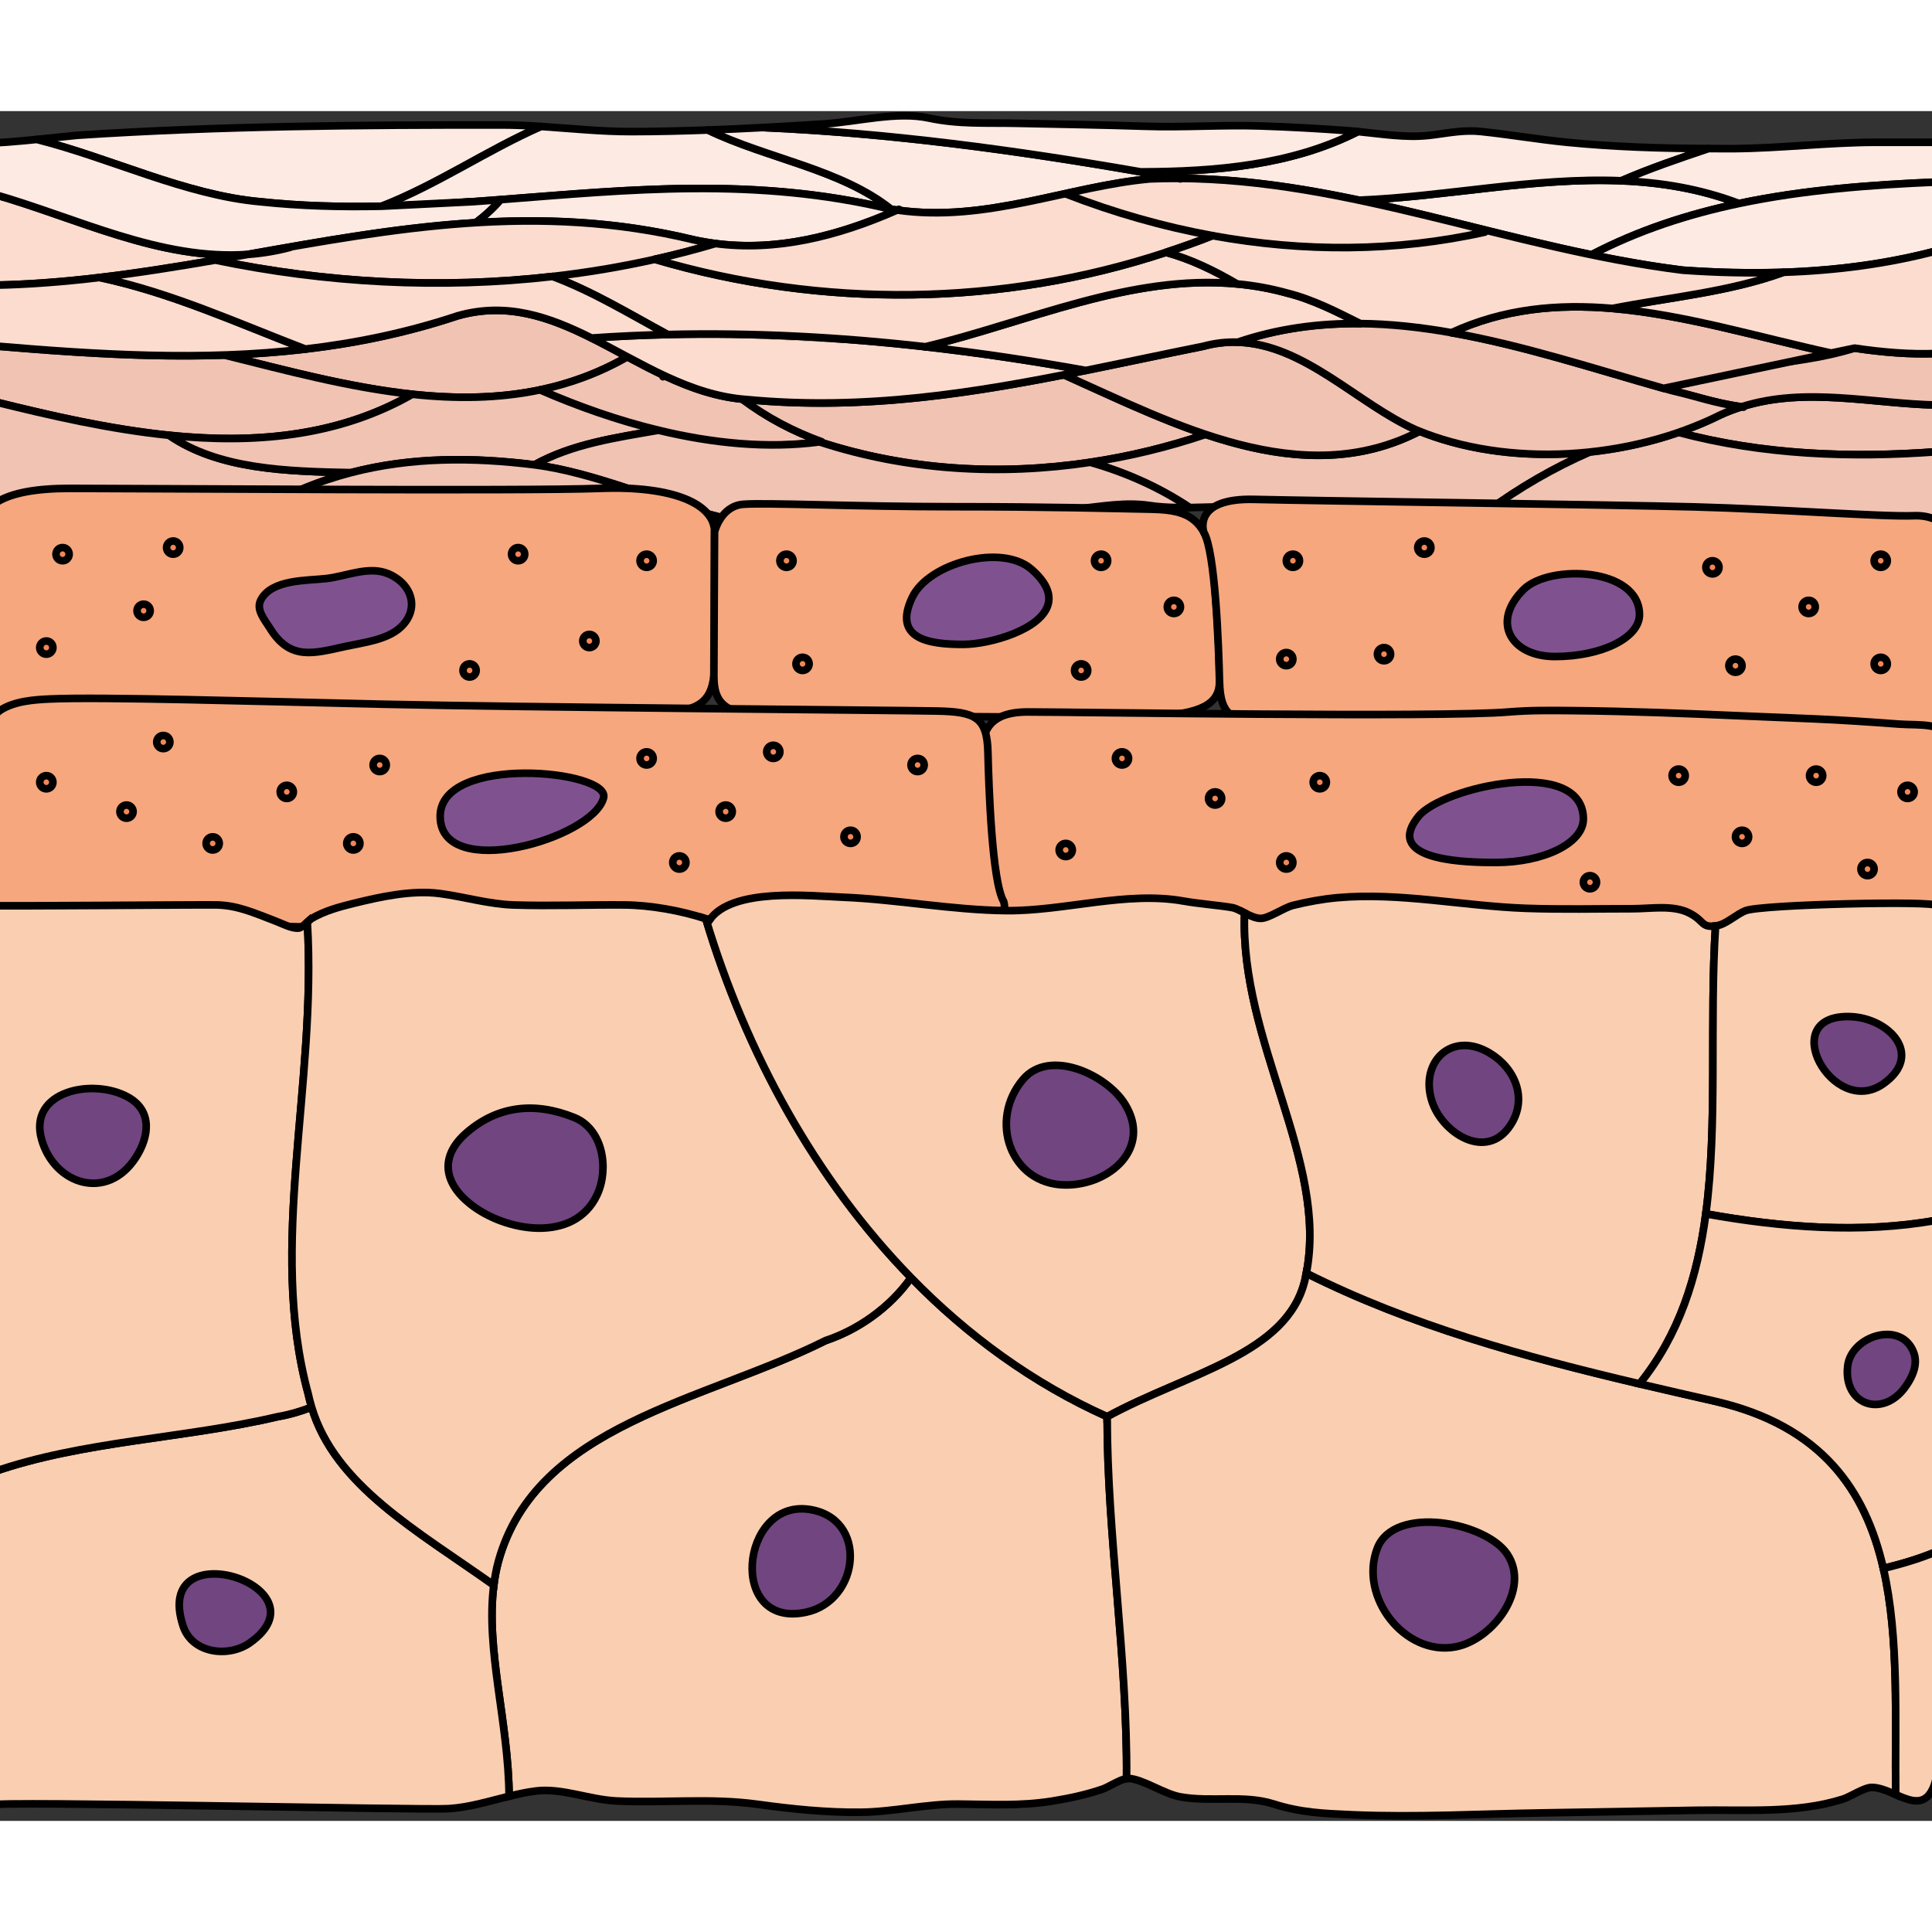 <?xml version="1.0" encoding="utf-8"?>
<!-- Created by: Science Figures, www.sciencefigures.org, Generator: Science Figures Editor -->
<!DOCTYPE svg PUBLIC "-//W3C//DTD SVG 1.1//EN" "http://www.w3.org/Graphics/SVG/1.1/DTD/svg11.dtd">
<svg version="1.1" id="Layer_1" xmlns="http://www.w3.org/2000/svg" xmlns:xlink="http://www.w3.org/1999/xlink" 
	 width="800px" height="800px" viewBox="0 0 253.903 224.703" enable-background="new 0 0 253.903 224.703"
	 xml:space="preserve">
<rect x="0" y="0" width="253.903" height="224.703" fill="#333333" stroke="none"/>
<g>
	<defs>
		<rect id="SVGID_1_" y="-1.433" width="253.903" height="227"/>
	</defs>
	<clipPath id="SVGID_2_">
		<use xlink:href="#SVGID_1_"  overflow="visible"/>
	</clipPath>
	<g clip-path="url(#SVGID_2_)">
		<g>
			<path fill="#FDEAE2" stroke="#000000" stroke-linecap="round" stroke-linejoin="round" stroke-miterlimit="10" d="M65.933,1.824
				C47.35,1.81,28.779,1.955,10.194,3.177c-0.31,0.021-2.816,0.296-5.363,0.548c9.768,2.472,19.534,7.295,29.301,8.183
				c5.41,0.58,10.745,0.708,16.042,0.594c7.302-2.85,13.782-7.339,20.937-10.481C69.402,1.909,67.684,1.825,65.933,1.824z"/>
			<path fill="#FDEAE2" stroke="#000000" stroke-linecap="round" stroke-linejoin="round" stroke-miterlimit="10" d="
				M117.132,12.908c-6.609-5.288-16.275-6.646-24.093-10.422c-3.338,0.123-6.68,0.204-10.034,0.209
				C78.949,2.701,75.061,2.28,71.11,2.021c-7.154,3.142-13.635,7.632-20.937,10.481c4.003-0.086,7.983-0.314,11.958-0.594l0,0l0,0
				C80.117,10.641,97.97,8.283,117.132,12.908z"/>
			<path fill="#FDEAE2" stroke="#000000" stroke-linecap="round" stroke-linejoin="round" stroke-miterlimit="10" d="M100.268,2.161
				c-2.409,0.129-4.818,0.236-7.229,0.325c7.817,3.777,17.483,5.135,24.093,10.422c0.256,0.043,0.51,0.064,0.766,0.101
				c0.078-0.035,0.156-0.066,0.234-0.101c-0.078,0.035-0.156,0.066-0.234,0.101c11.702,1.669,22.47-3.123,33.234-4.101
				c1.222-0.051,2.438-0.066,3.649-0.063C136.61,5.551,118.438,2.951,100.268,2.161z"/>
			<path fill="#FDEAE2" stroke="#000000" stroke-linecap="round" stroke-linejoin="round" stroke-miterlimit="10" d="M213.079,9.157
				c-11.484-0.471-23.115,2.102-34.478,2.55c10.159,2.135,20.233,5.037,30.563,7.172c6.176-3.223,12.688-5.33,19.371-6.736
				C223.439,10.206,218.274,9.37,213.079,9.157"/>
			<path fill="#FDEAE2" stroke="#000000" stroke-linecap="round" stroke-linejoin="round" stroke-miterlimit="10" d="M205.912,4.099
				c-3.776-0.372-7.52-1.023-11.291-1.416c-2.153-0.224-4.015,0.147-6.064,0.416c-0.267,0.035-0.535,0.069-0.81,0.099
				c-3.042,0.332-6.216-0.205-9.283-0.505c-8.697,4.414-18.645,5.276-28.564,5.293c1.628,0.283,3.255,0.565,4.882,0.86
				c8.095,0.025,15.983,1.215,23.82,2.861c11.362-0.448,22.993-3.021,34.478-2.55c3.763-1.638,7.627-2.938,11.461-4.232
				C218.321,4.906,212.102,4.708,205.912,4.099z"/>
			<path fill="#FDEAE2" stroke="#000000" stroke-linecap="round" stroke-linejoin="round" stroke-miterlimit="10" d="M177.367,2.594
				c-3.862-0.291-7.729-0.506-11.6-0.635c-5.146-0.171-10.163,0.21-15.319,0.037c-5.577-0.187-11.156-0.263-16.734-0.389
				c-4.036-0.091-7.688,0.159-11.648-0.693c-4.212-0.907-9.401,0.491-13.76,0.774c-2.684,0.175-5.361,0.331-8.038,0.473
				c16.544,0.719,33.089,2.946,49.632,5.824c9.92-0.018,19.867-0.88,28.564-5.293C178.097,2.656,177.73,2.621,177.367,2.594z"/>
			<path fill="#FDEAE2" stroke="#000000" stroke-linecap="round" stroke-linejoin="round" stroke-miterlimit="10" d="M246.626,4.1
				c-6.27,0-12.631,0.797-18.984,0.837c-0.354,0.002-0.708-0.003-1.062-0.002c-0.68,0.002-1.36-0.008-2.04-0.01
				c-3.834,1.294-7.698,2.595-11.461,4.232c5.195,0.213,10.36,1.048,15.457,2.985c8.551-1.8,17.382-2.452,26.145-2.825V8.729V4.1
				C254.681,4.1,247.026,4.1,246.626,4.1z"/>
			<path fill="#FDEAE2" stroke="#000000" stroke-linecap="round" stroke-linejoin="round" stroke-miterlimit="10" d="
				M228.536,12.143c-6.683,1.407-13.195,3.514-19.371,6.736c3.945,0.815,7.927,1.524,11.967,2.029
				c11.361,0.812,22.723,0.305,33.549-2.586V9.318C245.918,9.69,237.087,10.343,228.536,12.143"/>
			<path fill="#FCDCCE" stroke="#000000" stroke-linecap="round" stroke-linejoin="round" stroke-miterlimit="10" d="M-0.843,10.92
				c0,3.306,0,7.512,0,11.961c11.396-0.206,22.429-2.104,33.417-4.047C21.062,19.659,10.08,14.02-0.843,10.92z"/>
			<path fill="#FCDCCE" stroke="#000000" stroke-linecap="round" stroke-linejoin="round" stroke-miterlimit="10" d="M62.132,11.908
				c-3.975,0.28-7.955,0.508-11.958,0.594"/>
			<path fill="#FDEAE2" stroke="#000000" stroke-linecap="round" stroke-linejoin="round" stroke-miterlimit="10" d="M65.797,11.637
				c-1.222,0.094-2.442,0.186-3.665,0.271c0,0-12.113,0.598-11.958,0.594c-5.297,0.114-10.632-0.015-16.042-0.594
				c-9.767-0.888-19.533-5.711-29.301-8.183C2.019,4.004-0.843,4.254-0.843,4.102c0,0.085,0,2.775,0,6.818
				c10.923,3.1,21.904,8.739,33.417,7.914c9.94-1.759,19.847-3.544,29.952-4.161C63.727,13.771,64.837,12.771,65.797,11.637z"/>
			<path fill="#FDEAE2" stroke="#000000" stroke-linecap="round" stroke-linejoin="round" stroke-miterlimit="10" d="
				M117.132,12.908c-17.86-4.311-34.582-2.556-51.335-1.271c-0.96,1.134-2.07,2.134-3.271,3.037
				c9.305-0.568,18.776-0.148,28.605,2.235c8.922,1.982,17.844,0.032,26.766-3.899C117.642,12.973,117.388,12.951,117.132,12.908z"
				/>
			<path fill="#F1C3B3" stroke="#000000" stroke-linecap="round" stroke-linejoin="round" stroke-miterlimit="10" d="
				M254.681,44.758v-6.123c-8.608-0.163-17.39-2.453-25.818,0.232c0.09,0.013,0.18,0.028,0.27,0.041
				c-0.09-0.013-0.18-0.028-0.27-0.041c-0.914,0.291-1.825,0.623-2.73,1.041c-1.772,0.886-3.641,1.649-5.562,2.314
				C231.593,45.162,243.089,45.631,254.681,44.758z"/>
			<path fill="#F1C3B3" stroke="#000000" stroke-linecap="round" stroke-linejoin="round" stroke-miterlimit="10" d="M82.448,32.293
				c-7.144-3.816-14.029-7.753-22.316-5.385c-10.208,3.402-20.415,4.813-30.622,5.16C46.87,36.396,65.682,41.906,82.448,32.293z"/>
			<path fill="#F1C3B3" stroke="#000000" stroke-linecap="round" stroke-linejoin="round" stroke-miterlimit="10" d="M54.187,37.216
				c-8.306-0.894-16.646-3.146-24.677-5.148c-10.118,0.343-20.235-0.36-30.353-1.214c0,2.53,0,5.004,0,7.309
				C17.117,42.626,37.36,46.825,54.187,37.216z"/>
			<path fill="#F1C3B3" stroke="#000000" stroke-linecap="round" stroke-linejoin="round" stroke-miterlimit="10" d="
				M107.974,43.446c-3.67-1.327-7.18-3.152-10.438-5.598c-3.576-0.352-6.897-1.53-10.095-3.018
				c-0.104,0.029-0.205,0.044-0.309,0.078c0.104-0.034,0.205-0.049,0.309-0.078c-1.691-0.787-3.349-1.659-4.992-2.537
				c-3.738,2.143-7.578,3.525-11.48,4.345C82.704,41.748,95.04,45.249,107.974,43.446z"/>
			<path fill="#F1C3B3" stroke="#000000" stroke-linecap="round" stroke-linejoin="round" stroke-miterlimit="10" d="
				M143.288,46.157c5.147-0.773,10.227-2.006,15.146-3.667c-6.416-2.144-12.699-5.189-18.607-7.832
				c-13.604,2.667-27.171,4.633-41.694,3.25c-0.2-0.014-0.397-0.041-0.597-0.06c3.259,2.446,6.769,4.271,10.438,5.598
				c-0.086,0.012-0.175,0.018-0.262,0.029C119.21,47.241,131.433,47.937,143.288,46.157"/>
			<path fill="#F1C3B3" stroke="#000000" stroke-linecap="round" stroke-linejoin="round" stroke-miterlimit="10" d="
				M186.563,42.073c-9.16,4.745-18.785,3.538-28.129,0.417c-4.919,1.661-9.998,2.894-15.146,3.667
				c4.602,1.313,9.003,3.245,13.053,5.947c1.539-0.021,3.081-0.089,4.594-0.107c3.985-0.047,8.411-0.808,12.322-0.379
				c4.38,0.48,8.503,1.232,12.968,1.284c3.089,0.036,6.155-0.107,9.211-0.303c4.202-3.089,8.767-5.742,13.56-7.819
				C201.228,45.614,193.294,44.777,186.563,42.073z"/>
			<path fill="#F1C3B3" stroke="#000000" stroke-linecap="round" stroke-linejoin="round" stroke-miterlimit="10" d="M-0.843,38.163
				c0,7.286,0,12.867,0,12.857c0,1.988,16.86,0.559,17.966,0.604c4.307,0.176,9.236-0.256,13.427,0.773
				c0.954,0.234,1.916,0.387,2.885,0.483c4.143-2.523,8.383-4.245,12.687-5.364c-8.478-0.173-17.355-0.417-23.907-4.912
				C14.406,41.807,6.587,40.009-0.843,38.163z"/>
			<path fill="#F1C3B3" stroke="#000000" stroke-linecap="round" stroke-linejoin="round" stroke-miterlimit="10" d="M70.968,36.638
				c-5.506,1.157-11.135,1.186-16.781,0.578c-9.865,5.634-20.906,6.518-31.973,5.388c6.552,4.496,15.43,4.739,23.907,4.912
				c7.884-2.05,15.985-2.047,24.122-1.028c4.964-2.758,10.699-3.567,16.296-4.546C81.215,40.655,75.95,38.807,70.968,36.638z"/>
			<path fill="#F1C3B3" stroke="#000000" stroke-linecap="round" stroke-linejoin="round" stroke-miterlimit="10" d="
				M143.288,46.157c-11.855,1.779-24.078,1.084-35.576-2.682c-6.811,0.904-14.045,0.19-21.173-1.533
				c-5.597,0.979-11.332,1.788-16.296,4.546c7.91,0.991,16.603,4.962,24.404,6.876c0.738,0.015,1.477,0.031,2.22,0.037
				c4.29,0.034,7.838-0.171,12.125,0c3.51,0.141,6.952-0.426,10.495-0.19c7.408,0.493,14.829-0.16,22.193-0.935
				c3.16-0.333,6.25-0.914,9.38-0.444c1.727,0.259,3.502,0.296,5.28,0.271C152.291,49.402,147.89,47.47,143.288,46.157z"/>
			<path fill="#F1C3B3" stroke="#000000" stroke-linecap="round" stroke-linejoin="round" stroke-miterlimit="10" d="M70.243,46.488
				c7.91,0.991,16.603,4.962,24.404,6.876c-7.161-0.146-14.89-2.696-22.098-2.373c-8.59,0.385-17.17,0.973-25.761,1.34
				c-4.442,0.189-8.96,0.982-13.354,0.548c4.143-2.523,8.383-4.245,12.687-5.364C54.005,45.466,62.106,45.469,70.243,46.488z"/>
			<path fill="#F1C3B3" stroke="#000000" stroke-linecap="round" stroke-linejoin="round" stroke-miterlimit="10" d="M220.57,42.223
				c-3.692,1.278-7.612,2.131-11.575,2.557c-4.793,2.077-9.357,4.73-13.56,7.819c5.694-0.364,11.233,0.312,16.921,0.309
				c7.387-0.004,14.89,0.472,22.276,0.477c6.713,0.003,13.248,1.861,19.999,1.861c0.016,0,0.032,0,0.049,0V44.758
				C243.089,45.631,231.593,45.162,220.57,42.223z"/>
			<path fill="#FCDCCE" stroke="#000000" stroke-linecap="round" stroke-linejoin="round" stroke-miterlimit="10" d="
				M107.974,43.446"/>
			<path fill="#F1C3B3" stroke="#000000" stroke-linecap="round" stroke-linejoin="round" stroke-miterlimit="10" d="
				M186.132,41.908c-9-4-17-14-28-11c-6.168,1.233-12.24,2.562-18.306,3.75c14.511,6.49,31.286,15.417,46.736,7.415
				C186.421,42.016,186.273,41.967,186.132,41.908z"/>
			<path fill="#F1C3B3" stroke="#000000" stroke-linecap="round" stroke-linejoin="round" stroke-miterlimit="10" d="
				M243.726,31.149c-8.762,2.729-17.149,1.719-25.098,5.287c3.74,0.874,6.44,1.878,10.234,2.431
				c8.429-2.685,17.21-0.395,25.818-0.232V31.85C251.037,32.008,247.388,31.696,243.726,31.149z"/>
			<path fill="#FCDCCE" stroke="#000000" stroke-linecap="round" stroke-linejoin="round" stroke-miterlimit="10" d="
				M190.751,29.122c-3.987-0.704-7.988-1.157-11.983-1.196"/>
			<path fill="#F1C3B3" stroke="#000000" stroke-linecap="round" stroke-linejoin="round" stroke-miterlimit="10" d="
				M178.768,27.926c-5.398-0.053-10.786,0.635-16.115,2.444c8.773,0.269,15.76,8.107,23.479,11.538c12,5,28,4,40-2
				c0.905-0.418,1.816-0.75,2.73-1.041c-3.794-0.553-5.344-1.243-9.084-2.117l-1.15-0.313c-9.039-2.542-18.419-5.647-27.877-7.315"
				/>
			<path fill="#FCDCCE" stroke="#000000" stroke-linecap="round" stroke-linejoin="round" stroke-miterlimit="10" d="M87.731,29.363
				c-3.329,0.08-6.659,0.226-9.989,0.461c6.47,3.237,12.85,7.545,20.39,8.083c15.545,1.48,29.993-0.876,44.563-3.822
				c-7.031-1.272-14.062-2.322-21.093-3.115"/>
			<path fill="#FCDCCE" stroke="#000000" stroke-linecap="round" stroke-linejoin="round" stroke-miterlimit="10" d="
				M121.603,30.971c-11.29-1.274-22.581-1.877-33.871-1.607"/>
			<path fill="#FCDCCE" stroke="#000000" stroke-linecap="round" stroke-linejoin="round" stroke-miterlimit="10" d="M-0.843,22.881
				c0,2.623,0,5.326,0,7.973c13.659,1.152,27.317,2.022,40.976,0.42c-8.925-3.422-17.675-7.425-27.032-9.406
				C8.499,22.414,3.86,22.796-0.843,22.881z"/>
			<path fill="#FCDCCE" stroke="#000000" stroke-linecap="round" stroke-linejoin="round" stroke-miterlimit="10" d="M72.628,21.734
				c4.514-0.515,9.002-1.262,13.436-2.255"/>
			<path fill="#FCDCCE" stroke="#000000" stroke-linecap="round" stroke-linejoin="round" stroke-miterlimit="10" d="M86.063,19.479
				c2.677-0.6,5.334-1.289,7.966-2.072c-0.966-0.125-1.932-0.285-2.897-0.5c-20.503-4.97-39.463-1.452-58.558,1.926
				c1.839-0.132,3.69-0.428,5.558-0.926c-1.867,0.498-3.719,0.794-5.558,0.926c-1.425,0.252-2.852,0.501-4.279,0.748
				c14.511,3.014,29.571,3.838,44.333,2.153"/>
			<path fill="#FCDCCE" stroke="#000000" stroke-linecap="round" stroke-linejoin="round" stroke-miterlimit="10" d="
				M162.575,22.713c-14.041-1.313-27.534,5.051-40.973,8.258c7.031,0.793,14.062,1.843,21.093,3.115
				c5.113-1.034,10.241-2.139,15.437-3.178c1.564-0.427,3.066-0.583,4.521-0.538c5.329-1.809,10.717-2.498,16.115-2.444
				c-3.107-1.548-6.186-3.155-9.636-4.018C166.932,23.297,164.747,22.916,162.575,22.713"/>
			<path fill="#FCDCCE" stroke="#000000" stroke-linecap="round" stroke-linejoin="round" stroke-miterlimit="10" d="M86.063,19.479
				c-4.434,0.993-8.922,1.74-13.436,2.255c5.34,1.998,10.122,4.944,15.104,7.629c11.29-0.27,22.581,0.333,33.871,1.607
				c13.438-3.207,26.932-9.571,40.973-8.258c-2.988-1.758-6.063-3.254-9.34-4.149C131.677,25.674,108.151,25.995,86.063,19.479z"/>
			<path fill="#F1C3B3" stroke="#000000" stroke-linecap="round" stroke-linejoin="round" stroke-miterlimit="10" d="
				M211.909,25.936c-7.188-0.613-14.275,0.007-21.158,3.186c9.458,1.668,18.838,4.773,27.877,7.315l22.021-4.639
				C231.053,29.706,221.394,26.745,211.909,25.936"/>
			<path fill="#FCDCCE" stroke="#000000" stroke-linecap="round" stroke-linejoin="round" stroke-miterlimit="10" d="
				M234.376,21.185c-7.126,2.599-14.962,3.28-22.467,4.751c9.484,0.809,19.144,3.77,28.739,5.862l3.077-0.648
				c3.662,0.547,7.312,0.859,10.955,0.701V18.322C248.071,20.087,241.262,20.955,234.376,21.185z"/>
			<path fill="#FCDCCE" stroke="#000000" stroke-linecap="round" stroke-linejoin="round" stroke-miterlimit="10" d="
				M159.347,16.369c11.985,2.189,24.096,2.137,35.785-0.46C183.442,18.506,171.332,18.558,159.347,16.369
				c-2.015,0.801-4.057,1.518-6.111,2.195c3.276,0.896,6.352,2.391,9.34,4.149c2.172,0.203,4.356,0.584,6.557,1.195
				c3.45,0.862,6.528,2.469,9.636,4.018c3.995,0.039,7.996,0.492,11.983,1.196c6.883-3.178,13.971-3.799,21.158-3.186
				c7.505-1.471,15.341-2.152,22.467-4.751c-4.395,0.147-8.818,0.039-13.244-0.277c-22.778-2.847-43.756-11.993-66.351-12.063
				c0.117,0.021,0.233,0.041,0.351,0.063c-0.117-0.021-0.233-0.042-0.351-0.063c-1.212-0.004-2.428,0.012-3.649,0.063
				c-10.765,0.979-21.532,5.771-33.234,4.101c-7.956,3.505-15.912,5.427-23.868,4.398c-2.632,0.783-5.289,1.472-7.966,2.072
				c22.088,6.516,45.613,6.195,67.172-0.916"/>
			<path fill="#FCDCCE" stroke="#000000" stroke-linecap="round" stroke-linejoin="round" stroke-miterlimit="10" d="
				M153.235,18.563c2.055-0.677,4.097-1.394,6.111-2.195c-6.471-1.182-12.904-3.006-19.215-5.46
				c6.311,2.454,12.744,4.279,19.215,5.46"/>
			<path fill="#FCDCCE" stroke="#000000" stroke-linecap="round" stroke-linejoin="round" stroke-miterlimit="10" d="M28.295,19.582
				c-5.037,0.869-10.092,1.681-15.194,2.286c9.357,1.981,18.107,5.984,27.032,9.406c6.666-0.782,13.333-2.144,19.999-4.366
				c6.46-1.846,12.067,0.143,17.61,2.917c3.33-0.236,6.66-0.382,9.989-0.461c-4.981-2.685-9.764-5.631-15.104-7.629
				C57.866,23.42,42.806,22.595,28.295,19.582z"/>
		</g>
		<g>
			<g>
				<path fill="#F6A77D" stroke="#000000" stroke-miterlimit="10" d="M93.907,55.29c0-3.614-5.342-6.086-15.072-5.706
					c-9.729,0.38-60.479,0-69.636,0c-9.157,0-12.21,2.473-12.21,6.657s0,14.836,0,18.45s2.861,6.086,9.348,6.086
					c6.488,0,37.204-1.141,46.17-1.902c8.967-0.761,29.189,0,35.295,0s6.105-3.614,6.105-7.228S93.907,60.425,93.907,55.29z"/>
				<path fill="#7F528F" stroke="#000000" stroke-linecap="round" stroke-linejoin="round" stroke-miterlimit="8" d="M54.09,64.796
					c0.007,1.036-0.437,2.098-1.409,3.012c-1.802,1.692-4.891,2.027-7.197,2.528c-4.251,0.922-7.329,1.955-10.004-2.366
					c-0.727-1.172-1.878-2.455-1.194-3.739c1.459-2.744,6.118-2.497,8.688-2.809c2.619-0.318,5.527-1.688,8.073-0.608
					C52.964,61.627,54.077,63.179,54.09,64.796z"/>
				<path fill="#F6A77D" stroke="#000000" stroke-miterlimit="10" d="M93.907,55.29c0,0,0.801-3.377,3.759-3.616
					c2.958-0.239,14.951,0.319,27.663,0.319c12.711,0,21.025,0.239,25.504,0.318c4.478,0.08,7.996,0.479,8.635,7.971
					s0.8,11.717,0.8,14.667s-2.319,4.305-9.115,4.623c-6.796,0.319-37.578-0.255-46.532-0.016
					c-8.954,0.239-10.803-1.167-10.803-5.318S93.907,56.856,93.907,55.29z"/>
				<path fill="#7F528F" stroke="#000000" stroke-linecap="round" stroke-linejoin="round" stroke-miterlimit="8" d="
					M137.792,64.606c-0.68,3.509-7.734,5.48-11.21,5.48c-4.329,0-9.37-0.627-6.679-6.217c2.147-4.462,11.714-7.082,15.643-3.663
					C137.446,61.861,138.038,63.334,137.792,64.606z"/>
				<path fill="#F6A77D" stroke="#000000" stroke-miterlimit="10" d="M158.197,55.331c0,0-1.538-4.5,6.612-4.302
					c8.15,0.198,46.716,0.693,57.947,0.99c11.232,0.298,24.65,1.324,28.726,1.158c4.076-0.167,6.561,2.806,6.561,7.86
					c0,5.298,0.748,10.682,0.104,15.989c-0.16,1.323-0.419,2.846-1.301,3.909c-0.854,1.028-2.401,1.241-3.685,1.06
					c-0.831-0.118-1.789,0.027-2.629,0.03c-2.22,0.008-4.439-0.014-6.657-0.044c-11.017-0.147-22.031-0.479-33.045-0.729
					c-17.494-0.396-38.767-0.792-43.834-0.891c-5.069-0.099-6.616-0.803-6.729-5.413S159.735,57.949,158.197,55.331z"/>
				<path fill="#7F528F" stroke="#000000" stroke-linecap="round" stroke-linejoin="round" stroke-miterlimit="8" d="
					M215.459,66.186c0,3.035-4.977,5.496-11.113,5.496c-5.719,0-8.466-4.476-4.122-8.807
					C203.593,59.516,215.459,59.952,215.459,66.186z"/>
			</g>
			<g>
				<path fill="#F6A77D" stroke="#000000" stroke-miterlimit="10" d="M128.96,102.552c0,3.614,5.343,6.086,15.073,5.706
					c9.729-0.38,88.376,0,97.533,0s16.474-2.473,16.474-6.657c0-3.917,0-7.833,0-11.749c0-2.215,0.147-4.809-0.959-6.812
					c-1.558-2.822-4.775-2.276-7.485-2.476c-3.789-0.28-7.524-0.539-11.324-0.697c-3.224-0.135-6.449-0.262-9.674-0.399
					c-7.241-0.311-14.492-0.604-21.741-0.674c-2.86-0.028-5.745-0.069-8.599,0.173c-8.967,0.761-57.087,0-63.192,0
					s-6.105,3.614-6.105,7.228S128.96,97.417,128.96,102.552z"/>
				<path fill="#7F528F" stroke="#000000" stroke-linecap="round" stroke-linejoin="round" stroke-miterlimit="8" d="
					M185.809,93.543c0.159-0.265,0.354-0.543,0.591-0.836c3.131-3.896,21.685-8.025,21.685,0.334c0,3.151-5.168,5.706-11.544,5.706
					C193.07,98.748,182.769,98.604,185.809,93.543z"/>
				<path fill="#F6A77D" stroke="#000000" stroke-miterlimit="10" d="M131.903,103.875c0,0,1.537,4.5-6.612,4.302
					c-8.151-0.198-75.446-0.693-86.679-0.991c-5.96-0.158-11.915-0.489-17.869-0.795c-0.135-0.007-0.27-0.014-0.404-0.021
					c-3.41-0.182-6.818-0.445-10.234-0.469c-2.643-0.019-5.342,0.414-7.976,0.265c-2.392-0.135-2.8-1.708-3.104-3.814
					c-0.479-3.325-0.518-6.641-0.707-9.988c-0.165-2.911-0.15-5.895-0.037-8.811c0.063-1.645,0.263-3.86,1.802-4.841
					c1.847-1.176,4.393-1.36,6.524-1.454c6.759-0.297,26.438,0.298,43.933,0.694c17.493,0.396,67.496,0.792,72.564,0.891
					s6.616,0.803,6.729,5.413C129.946,88.867,130.365,101.257,131.903,103.875z"/>
				<path fill="#7F528F" stroke="#000000" stroke-linecap="round" stroke-linejoin="round" stroke-miterlimit="8" d="M57.849,92.68
					c0.002-8.233,22.435-6.066,21.471-2.416C77.896,95.649,57.847,101.348,57.849,92.68z"/>
			</g>
			<circle fill="#F38655" stroke="#000000" stroke-miterlimit="10" cx="8.224" cy="58.229" r="0.867"/>
			<circle fill="#F38655" stroke="#000000" stroke-miterlimit="10" cx="18.872" cy="65.665" r="0.867"/>
			<circle fill="#F38655" stroke="#000000" stroke-miterlimit="10" cx="22.757" cy="57.364" r="0.868"/>
			<circle fill="#F38655" stroke="#000000" stroke-miterlimit="10" cx="6.088" cy="70.506" r="0.868"/>
			<circle fill="#F38655" stroke="#000000" stroke-miterlimit="10" cx="61.713" cy="73.509" r="0.868"/>
			<circle fill="#F38655" stroke="#000000" stroke-miterlimit="10" cx="68.093" cy="58.229" r="0.868"/>
			<circle fill="#F38655" stroke="#000000" stroke-miterlimit="10" cx="84.978" cy="59.094" r="0.867"/>
			<circle fill="#F38655" stroke="#000000" stroke-miterlimit="10" cx="77.454" cy="69.641" r="0.867"/>
			<circle fill="#F38655" stroke="#000000" stroke-miterlimit="10" cx="103.36" cy="59.094" r="0.867"/>
			<circle fill="#F38655" stroke="#000000" stroke-miterlimit="10" cx="105.472" cy="72.645" r="0.867"/>
			<circle fill="#F38655" stroke="#000000" stroke-miterlimit="10" cx="144.704" cy="59.094" r="0.868"/>
			<circle fill="#F38655" stroke="#000000" stroke-miterlimit="10" cx="154.271" cy="65.161" r="0.867"/>
			<circle fill="#F38655" stroke="#000000" stroke-miterlimit="10" cx="142.083" cy="73.509" r="0.868"/>
			<circle fill="#F38655" stroke="#000000" stroke-miterlimit="10" cx="169.913" cy="59.094" r="0.868"/>
			<circle fill="#F38655" stroke="#000000" stroke-miterlimit="10" cx="187.185" cy="57.364" r="0.868"/>
			<circle fill="#F38655" stroke="#000000" stroke-miterlimit="10" cx="181.887" cy="71.371" r="0.868"/>
			<circle fill="#F38655" stroke="#000000" stroke-miterlimit="10" cx="169.045" cy="72.021" r="0.868"/>
			<circle fill="#F38655" stroke="#000000" stroke-miterlimit="10" cx="225.05" cy="59.959" r="0.867"/>
			<circle fill="#F38655" stroke="#000000" stroke-miterlimit="10" cx="247.164" cy="59.094" r="0.867"/>
			<circle fill="#F38655" stroke="#000000" stroke-miterlimit="10" cx="237.695" cy="65.161" r="0.868"/>
			<circle fill="#F38655" stroke="#000000" stroke-miterlimit="10" cx="228.073" cy="72.886" r="0.868"/>
			<circle fill="#F38655" stroke="#000000" stroke-miterlimit="10" cx="247.164" cy="72.645" r="0.867"/>
			<circle fill="#F38655" stroke="#000000" stroke-miterlimit="10" cx="250.693" cy="89.469" r="0.868"/>
			<circle fill="#F38655" stroke="#000000" stroke-miterlimit="10" cx="238.675" cy="87.335" r="0.868"/>
			<circle fill="#F38655" stroke="#000000" stroke-miterlimit="10" cx="220.609" cy="87.335" r="0.867"/>
			<circle fill="#F38655" stroke="#000000" stroke-miterlimit="10" cx="228.94" cy="95.375" r="0.867"/>
			<circle fill="#F38655" stroke="#000000" stroke-miterlimit="10" cx="245.429" cy="99.612" r="0.868"/>
			<circle fill="#F38655" stroke="#000000" stroke-miterlimit="10" cx="208.951" cy="101.342" r="0.867"/>
			<circle fill="#F38655" stroke="#000000" stroke-miterlimit="10" cx="173.446" cy="88.201" r="0.868"/>
			<circle fill="#F38655" stroke="#000000" stroke-miterlimit="10" cx="169.045" cy="98.748" r="0.868"/>
			<circle fill="#F38655" stroke="#000000" stroke-miterlimit="10" cx="159.688" cy="90.334" r="0.867"/>
			<circle fill="#F38655" stroke="#000000" stroke-miterlimit="10" cx="147.452" cy="85.071" r="0.868"/>
			<circle fill="#F38655" stroke="#000000" stroke-miterlimit="10" cx="140.058" cy="97.105" r="0.867"/>
			<circle fill="#F38655" stroke="#000000" stroke-miterlimit="10" cx="120.591" cy="85.936" r="0.868"/>
			<circle fill="#F38655" stroke="#000000" stroke-miterlimit="10" cx="101.626" cy="84.206" r="0.867"/>
			<circle fill="#F38655" stroke="#000000" stroke-miterlimit="10" cx="111.776" cy="95.375" r="0.867"/>
			<circle fill="#F38655" stroke="#000000" stroke-miterlimit="10" cx="95.369" cy="92.063" r="0.868"/>
			<circle fill="#F38655" stroke="#000000" stroke-miterlimit="10" cx="84.978" cy="85.071" r="0.867"/>
			<circle fill="#F38655" stroke="#000000" stroke-miterlimit="10" cx="89.281" cy="98.748" r="0.868"/>
			<circle fill="#F38655" stroke="#000000" stroke-miterlimit="10" cx="49.9" cy="85.936" r="0.868"/>
			<circle fill="#F38655" stroke="#000000" stroke-miterlimit="10" cx="46.436" cy="96.24" r="0.868"/>
			<circle fill="#F38655" stroke="#000000" stroke-miterlimit="10" cx="37.688" cy="89.469" r="0.868"/>
			<circle fill="#F38655" stroke="#000000" stroke-miterlimit="10" cx="21.462" cy="82.919" r="0.867"/>
			<circle fill="#F38655" stroke="#000000" stroke-miterlimit="10" cx="27.951" cy="96.24" r="0.867"/>
			<circle fill="#F38655" stroke="#000000" stroke-miterlimit="10" cx="16.627" cy="92.063" r="0.867"/>
			<circle fill="#F38655" stroke="#000000" stroke-miterlimit="10" cx="6.088" cy="88.201" r="0.868"/>
		</g>
		<g>
			<path fill="#FACEB0" stroke="#000000" stroke-miterlimit="10" d="M64.896,193.713c0.138-1.062,0.328-2.109,0.608-3.137
				c5-18,27-21,43-29c4.2-1.4,8.395-4.274,11.223-8.271c7.412,7.605,16.028,13.9,25.777,18.271c0,0.002,0,0.004,0,0.007
				c0.001,15.548,2.675,31.767,2.552,47.558c-0.894,0.127-2.382,1.113-3.113,1.367c-2.15,0.748-4.441,1.232-6.682,1.592
				c-4.217,0.674-8.129,0.423-12.335,0.391c-4.215-0.031-8.478,1.021-12.772,1.072c-4.571,0.053-9.128-0.426-13.649-1.049
				c-6.146-0.848-12.333-0.137-18.513-0.432c-3.536-0.17-7.135-1.726-10.526-1.316c-1.195,0.144-2.379,0.404-3.561,0.695
				C66.835,211.754,63.793,202.225,64.896,193.713z"/>
			<path fill="#FACEB0" stroke="#000000" stroke-miterlimit="10" d="M64.896,193.713c-10.085-7.166-20.897-13.115-23.943-23.39
				c-1.473,0.571-2.96,1.005-4.448,1.253c-12.309,2.896-25.664,3.174-37.412,7.279c0,23.616,0,43.723,0,43.756
				c0-0.58,56.282,0.711,59.888,0.482c2.704-0.172,5.31-0.988,7.925-1.633C66.835,211.754,63.793,202.225,64.896,193.713z"/>
			<path fill="#FACEB0" stroke="#000000" stroke-miterlimit="10" d="M40.952,170.323c-0.169-0.571-0.328-1.148-0.448-1.747
				c-5.332-19.551,1.175-40.682-0.116-61.987c-0.387,0.349-0.826,0.74-1.105,0.778c-0.895,0.121-2.196-0.593-3.205-0.973
				c-2.599-0.98-4.783-2-7.567-2.068c-1.958-0.048-29.418,0.202-29.418,0.082c0,0.016,0,40.798,0,74.448
				c11.748-4.105,25.104-4.384,37.412-7.279C37.992,171.328,39.479,170.895,40.952,170.323z"/>
			<path fill="#FACEB0" stroke="#000000" stroke-miterlimit="10" d="M40.952,170.323c3.046,10.274,13.858,16.224,23.943,23.39
				c0.138-1.062,0.328-2.109,0.608-3.137c5-18,27-21,43-29c4.2-1.4,8.395-4.274,11.223-8.271
				c-12.598-12.924-21.714-29.637-26.972-47.163c-3.259-1.063-7.243-1.79-10.728-1.816c-4.818-0.037-9.658,0.158-14.474,0.006
				c-3.334-0.105-6.481-1.067-9.723-1.5c-3.675-0.491-7.825,0.419-11.384,1.295c-1.854,0.457-3.78,0.981-5.444,1.954
				c-0.149,0.087-0.372,0.29-0.615,0.509c1.291,21.305-5.216,42.436,0.116,61.987C40.624,169.175,40.783,169.752,40.952,170.323"/>
			<g>
				<path fill="#FACEB0" stroke="#000000" stroke-miterlimit="10" d="M171.677,152.723c2.905-14.796-8.744-30.359-8.115-47.347
					c-0.603-0.309-1.17-0.617-1.612-0.696c-1.661-0.298-4.387-0.501-6.418-0.863c-7.505-1.337-15.687,1.338-23.284,1.259
					c-7.184-0.074-14.317-1.471-21.494-1.763c-4.356-0.178-14.561-1.278-17.499,2.989c-0.161-0.056-0.334-0.106-0.499-0.16
					c5.258,17.526,14.374,34.239,26.972,47.163c7.412,7.605,16.028,13.9,25.777,18.271c0,0.002,0,0.004,0,0.007
					c10.595-5.776,23.73-8.175,26-18.007C171.57,153.292,171.621,153.008,171.677,152.723z"/>
			</g>
			<path fill="#FACEB0" stroke="#000000" stroke-miterlimit="10" d="M247.512,191.521c2.105,9.199,1.505,19.893,1.622,29.727
				c-1.056-0.461-2.136-0.944-3.131-0.947c-1.021-0.002-2.791,1.216-3.806,1.537c-6.133,1.947-12.94,1.354-19.313,1.47
				c-6.661,0.121-13.323,0.235-19.985,0.34c-8.34,0.13-16.784,0.612-25.122,0.253c-3.804-0.164-6.822-0.281-10.412-1.424
				c-3.897-1.238-8.203-0.198-12.271-0.938c-2.125-0.387-4.952-2.356-6.823-2.421c-0.064-0.003-0.142,0.014-0.215,0.023
				c0.123-15.791-2.551-32.01-2.552-47.558c10.595-5.776,23.73-8.175,26-18.007c0.066-0.284,0.117-0.568,0.173-0.854
				c13.724,6.889,28.65,10.975,43.797,14.544c3.336,0.786,6.683,1.548,10.03,2.31C239.422,172.823,245.158,181.238,247.512,191.521z
				"/>
			<path fill="#FACEB0" stroke="#000000" stroke-miterlimit="10" d="M224.179,144.924c1.58-11.904,0.467-25.085,1.277-37.838
				c-1.907,0.246-1.446-0.679-3.453-1.697c-2.152-1.092-5.067-0.563-7.432-0.563c-4.688,0-9.392,0.113-14.074-0.056
				c-8.181-0.294-16.56-2.129-24.744-1.395c-1.914,0.172-3.95,0.538-5.817,1.006c-1.208,0.303-3.108,1.663-4.187,1.712
				c-0.679,0.031-1.459-0.343-2.188-0.717c-0.629,16.987,11.021,32.551,8.115,47.347c13.724,6.889,28.65,10.975,43.797,14.544
				C220.695,160.812,223.083,153.174,224.179,144.924"/>
			<path fill="#FACEB0" stroke="#000000" stroke-miterlimit="10" d="M254.415,145.781c0-11.891,0-23.781,0-35.673
				c0-0.287,0-5.701,0-5.701c0-0.656-22.834-0.155-25.001,0.67c-1.233,0.469-2.565,1.81-3.859,1.997
				c-0.035,0.005-0.064,0.007-0.099,0.011c-0.811,12.753,0.303,25.934-1.277,37.838
				C234.085,146.708,244.565,147.547,254.415,145.781z"/>
			<path fill="#FACEB0" stroke="#000000" stroke-miterlimit="10" d="M254.415,169.752c0-7.99,0-15.98,0-23.971
				c-9.85,1.766-20.33,0.927-30.236-0.857c-1.096,8.25-3.483,15.888-8.705,22.343c3.336,0.786,6.683,1.548,10.03,2.31
				c13.918,3.247,19.654,11.662,22.008,21.945c2.376-0.578,4.709-1.268,6.903-2.18C254.415,182.813,254.415,176.282,254.415,169.752
				z"/>
			<path fill="#FACEB0" stroke="#000000" stroke-miterlimit="10" d="M254.415,189.342c-2.194,0.912-4.527,1.602-6.903,2.18
				c2.105,9.199,1.505,19.893,1.622,29.727c1.563,0.682,3.072,1.311,4.176,0.25c0.35-0.335,0.658-0.84,0.915-1.565
				c0.568-1.608,0.19-3.991,0.19-5.708c0-3.971,0-7.939,0-11.91C254.415,197.99,254.415,193.666,254.415,189.342z"/>
			<path fill="#714580" stroke="#000000" stroke-linecap="round" stroke-linejoin="round" stroke-miterlimit="10" d="M61.316,134.26
				c-3.496,3.026-3.066,6.508,0.433,9.328c4.577,3.689,13.715,5.277,16.725-1.176c1.595-3.422,0.773-8.631-3.018-10.154
				C70.34,130.201,65.472,130.662,61.316,134.26z"/>
			<path fill="#714580" stroke="#000000" stroke-linecap="round" stroke-linejoin="round" stroke-miterlimit="10" d="
				M139.998,141.125c5.795,0.061,11.435-4.822,7.833-10.639c-2.364-3.818-9.86-7.35-13.368-3.252
				C129.887,132.58,132.746,141.049,139.998,141.125z"/>
			<path fill="#714580" stroke="#000000" stroke-linecap="round" stroke-linejoin="round" stroke-miterlimit="10" d="
				M105.954,197.275c7.091-1.537,8.189-12.416,0.335-13.521C97.303,182.488,95.605,199.52,105.954,197.275z"/>
			<path fill="#714580" stroke="#000000" stroke-linecap="round" stroke-linejoin="round" stroke-miterlimit="10" d="M17.85,137.518
				c1.769-2.727,2.197-6.125-0.992-7.916c-4.617-2.592-13.229-0.836-11.377,5.592C7.185,141.101,14.091,143.313,17.85,137.518z"/>
			<path fill="#714580" stroke="#000000" stroke-linecap="round" stroke-linejoin="round" stroke-miterlimit="10" d="M24.069,199.11
				c1.192,3.605,5.968,4.171,8.771,2.187C43.312,193.882,19.861,186.387,24.069,199.11z"/>
			<path fill="#714580" stroke="#000000" stroke-linecap="round" stroke-linejoin="round" stroke-miterlimit="10" d="
				M191.266,201.834c4.863-0.902,9.952-7.553,6.796-12.22c-2.84-4.199-14.857-6.466-17.058-0.739
				C178.544,195.273,184.621,203.066,191.266,201.834z"/>
			<path fill="#714580" stroke="#000000" stroke-linecap="round" stroke-linejoin="round" stroke-miterlimit="10" d="
				M198.482,133.305c2.316-3.49,0.673-7.492-2.715-9.518c-4.965-2.967-9.23,1.146-7.589,6.316
				C189.52,134.329,195.348,138.023,198.482,133.305z"/>
			<path fill="#714580" stroke="#000000" stroke-linecap="round" stroke-linejoin="round" stroke-miterlimit="10" d="
				M247.526,127.816c5.347-3.797,0.723-8.63-4.355-8.812C233.256,118.65,240.896,132.524,247.526,127.816z"/>
			<path fill="#714580" stroke="#000000" stroke-linecap="round" stroke-linejoin="round" stroke-miterlimit="10" d="
				M250.263,167.845c1.411-1.862,1.678-3.419,1.273-4.587c-1.528-4.428-8.266-2.362-8.718,1.689
				C242.254,170.014,247.313,171.737,250.263,167.845z"/>
		</g>
	</g>
</g>
</svg>